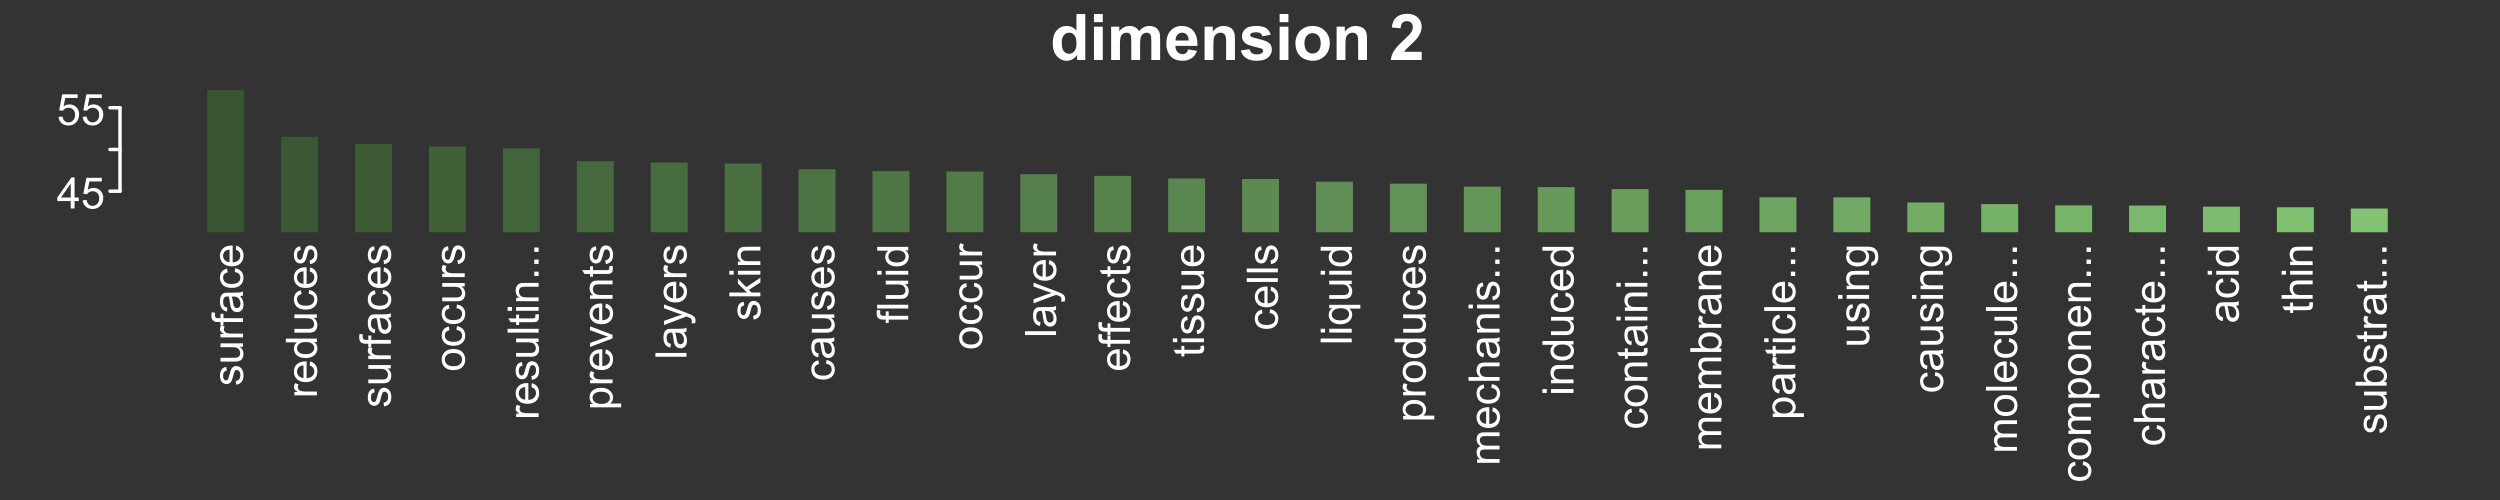 <?xml version="1.0" encoding="UTF-8"?>
<svg xmlns="http://www.w3.org/2000/svg" xmlns:xlink="http://www.w3.org/1999/xlink" width="720" height="144" viewBox="0 0 720 144">
<rect x="0" y="0" width="720" height="144" fill="#333333" stroke="none"/>
<defs>
<g>
<g id="glyph-0-0">
<path d="M -1.934 -0.383 L -2.105 -1.473 C -1.672 -1.531 -1.336 -1.703 -1.105 -1.98 C -0.871 -2.258 -0.758 -2.648 -0.758 -3.148 C -0.758 -3.652 -0.859 -4.027 -1.066 -4.273 C -1.27 -4.516 -1.512 -4.641 -1.789 -4.641 C -2.035 -4.641 -2.23 -4.531 -2.375 -4.316 C -2.473 -4.164 -2.598 -3.789 -2.746 -3.191 C -2.949 -2.387 -3.125 -1.828 -3.273 -1.516 C -3.422 -1.207 -3.629 -0.969 -3.891 -0.809 C -4.152 -0.648 -4.445 -0.566 -4.762 -0.566 C -5.051 -0.566 -5.316 -0.633 -5.562 -0.766 C -5.809 -0.898 -6.016 -1.078 -6.176 -1.305 C -6.305 -1.477 -6.41 -1.711 -6.496 -2.004 C -6.586 -2.301 -6.629 -2.617 -6.629 -2.953 C -6.629 -3.461 -6.555 -3.91 -6.41 -4.293 C -6.262 -4.68 -6.062 -4.961 -5.812 -5.145 C -5.562 -5.328 -5.23 -5.453 -4.809 -5.523 L -4.664 -4.449 C -4.996 -4.402 -5.258 -4.258 -5.445 -4.023 C -5.633 -3.793 -5.727 -3.461 -5.727 -3.035 C -5.727 -2.527 -5.641 -2.168 -5.477 -1.953 C -5.309 -1.738 -5.113 -1.629 -4.891 -1.629 C -4.746 -1.629 -4.617 -1.676 -4.504 -1.766 C -4.387 -1.852 -4.289 -1.992 -4.211 -2.184 C -4.172 -2.297 -4.078 -2.617 -3.93 -3.156 C -3.723 -3.934 -3.555 -4.477 -3.422 -4.781 C -3.289 -5.09 -3.098 -5.332 -2.844 -5.504 C -2.594 -5.68 -2.277 -5.77 -1.902 -5.77 C -1.539 -5.77 -1.191 -5.66 -0.871 -5.449 C -0.547 -5.234 -0.297 -4.926 -0.117 -4.523 C 0.059 -4.121 0.148 -3.664 0.148 -3.156 C 0.148 -2.312 -0.027 -1.672 -0.379 -1.23 C -0.727 -0.789 -1.246 -0.508 -1.934 -0.383 Z M -1.934 -0.383 "/>
</g>
<g id="glyph-0-1">
<path d="M 0 -5.07 L -0.953 -5.07 C -0.219 -4.566 0.148 -3.883 0.148 -3.016 C 0.148 -2.633 0.074 -2.277 -0.074 -1.945 C -0.219 -1.613 -0.402 -1.367 -0.625 -1.207 C -0.848 -1.043 -1.117 -0.934 -1.441 -0.867 C -1.656 -0.82 -1.996 -0.801 -2.465 -0.801 L -6.48 -0.801 L -6.48 -1.898 L -2.887 -1.898 C -2.312 -1.898 -1.926 -1.922 -1.727 -1.965 C -1.438 -2.035 -1.211 -2.18 -1.047 -2.406 C -0.883 -2.629 -0.801 -2.906 -0.801 -3.234 C -0.801 -3.562 -0.883 -3.875 -1.055 -4.164 C -1.223 -4.453 -1.453 -4.656 -1.742 -4.777 C -2.035 -4.895 -2.457 -4.957 -3.008 -4.957 L -6.48 -4.957 L -6.48 -6.055 L 0 -6.055 Z M 0 -5.07 "/>
</g>
<g id="glyph-0-2">
<path d="M 0 -0.812 L -6.48 -0.812 L -6.48 -1.801 L -5.5 -1.801 C -5.961 -2.055 -6.262 -2.285 -6.41 -2.5 C -6.555 -2.715 -6.629 -2.949 -6.629 -3.203 C -6.629 -3.574 -6.512 -3.949 -6.273 -4.332 L -5.254 -3.957 C -5.414 -3.688 -5.492 -3.418 -5.492 -3.148 C -5.492 -2.91 -5.422 -2.695 -5.277 -2.504 C -5.133 -2.312 -4.93 -2.176 -4.676 -2.094 C -4.285 -1.973 -3.859 -1.91 -3.395 -1.91 L 0 -1.91 Z M 0 -0.812 "/>
</g>
<g id="glyph-0-3">
<path d="M 0 -1.086 L -5.629 -1.086 L -5.629 -0.117 L -6.48 -0.117 L -6.48 -1.086 L -7.172 -1.086 C -7.605 -1.086 -7.93 -1.125 -8.141 -1.203 C -8.426 -1.309 -8.656 -1.496 -8.836 -1.762 C -9.012 -2.027 -9.102 -2.402 -9.102 -2.883 C -9.102 -3.191 -9.062 -3.531 -8.992 -3.906 L -8.031 -3.742 C -8.074 -3.512 -8.094 -3.297 -8.094 -3.094 C -8.094 -2.762 -8.023 -2.523 -7.879 -2.387 C -7.738 -2.25 -7.469 -2.18 -7.078 -2.18 L -6.48 -2.18 L -6.48 -3.441 L -5.629 -3.441 L -5.629 -2.18 L 0 -2.18 Z M 0 -1.086 "/>
</g>
<g id="glyph-0-4">
<path d="M -0.801 -5.055 C -0.453 -4.648 -0.211 -4.254 -0.066 -3.879 C 0.074 -3.504 0.148 -3.098 0.148 -2.668 C 0.148 -1.957 -0.027 -1.406 -0.375 -1.023 C -0.723 -0.645 -1.168 -0.453 -1.711 -0.453 C -2.027 -0.453 -2.316 -0.523 -2.578 -0.668 C -2.84 -0.812 -3.051 -1.004 -3.211 -1.234 C -3.367 -1.469 -3.488 -1.734 -3.57 -2.027 C -3.629 -2.242 -3.684 -2.566 -3.734 -3.004 C -3.84 -3.891 -3.969 -4.543 -4.113 -4.961 C -4.266 -4.965 -4.359 -4.969 -4.402 -4.969 C -4.848 -4.969 -5.164 -4.863 -5.348 -4.656 C -5.594 -4.375 -5.719 -3.961 -5.719 -3.406 C -5.719 -2.891 -5.629 -2.508 -5.449 -2.262 C -5.266 -2.016 -4.945 -1.832 -4.484 -1.715 L -4.633 -0.641 C -5.094 -0.738 -5.465 -0.898 -5.746 -1.125 C -6.027 -1.348 -6.246 -1.672 -6.398 -2.094 C -6.551 -2.516 -6.629 -3.008 -6.629 -3.566 C -6.629 -4.117 -6.562 -4.566 -6.434 -4.914 C -6.305 -5.258 -6.141 -5.512 -5.941 -5.676 C -5.746 -5.84 -5.496 -5.953 -5.195 -6.02 C -5.008 -6.055 -4.668 -6.074 -4.18 -6.074 L -2.715 -6.074 C -1.695 -6.074 -1.047 -6.098 -0.777 -6.145 C -0.508 -6.191 -0.25 -6.281 0 -6.422 L 0 -5.273 C -0.227 -5.16 -0.496 -5.086 -0.801 -5.055 M -3.254 -4.961 C -3.09 -4.562 -2.953 -3.965 -2.84 -3.168 C -2.773 -2.715 -2.699 -2.398 -2.617 -2.211 C -2.535 -2.023 -2.418 -1.879 -2.262 -1.777 C -2.105 -1.676 -1.93 -1.625 -1.738 -1.625 C -1.445 -1.625 -1.203 -1.734 -1.008 -1.957 C -0.812 -2.18 -0.715 -2.504 -0.715 -2.93 C -0.715 -3.352 -0.809 -3.73 -0.992 -4.059 C -1.176 -4.387 -1.43 -4.629 -1.75 -4.785 C -2 -4.902 -2.367 -4.961 -2.852 -4.961 Z M -3.254 -4.961 "/>
</g>
<g id="glyph-0-5">
<path d="M -2.375 -5.055 L -2.234 -6.133 C -1.488 -6.016 -0.906 -5.715 -0.484 -5.227 C -0.062 -4.742 0.148 -4.145 0.148 -3.438 C 0.148 -2.551 -0.145 -1.836 -0.723 -1.297 C -1.305 -0.758 -2.133 -0.488 -3.215 -0.488 C -3.918 -0.488 -4.527 -0.605 -5.055 -0.836 C -5.578 -1.066 -5.973 -1.422 -6.234 -1.895 C -6.496 -2.371 -6.629 -2.887 -6.629 -3.441 C -6.629 -4.145 -6.449 -4.723 -6.094 -5.168 C -5.738 -5.617 -5.234 -5.902 -4.578 -6.031 L -4.414 -4.961 C -4.848 -4.859 -5.176 -4.68 -5.395 -4.422 C -5.617 -4.164 -5.727 -3.852 -5.727 -3.484 C -5.727 -2.934 -5.527 -2.48 -5.129 -2.137 C -4.734 -1.789 -4.105 -1.617 -3.246 -1.617 C -2.375 -1.617 -1.742 -1.785 -1.348 -2.117 C -0.953 -2.453 -0.758 -2.887 -0.758 -3.426 C -0.758 -3.855 -0.891 -4.215 -1.152 -4.504 C -1.418 -4.793 -1.824 -4.977 -2.375 -5.055 Z M -2.375 -5.055 "/>
</g>
<g id="glyph-0-6">
<path d="M -2.086 -5.262 L -1.945 -6.398 C -1.285 -6.219 -0.77 -5.887 -0.402 -5.402 C -0.035 -4.918 0.148 -4.301 0.148 -3.547 C 0.148 -2.598 -0.145 -1.848 -0.73 -1.289 C -1.312 -0.734 -2.133 -0.457 -3.188 -0.457 C -4.277 -0.457 -5.121 -0.738 -5.727 -1.301 C -6.328 -1.863 -6.629 -2.59 -6.629 -3.484 C -6.629 -4.352 -6.332 -5.059 -5.742 -5.609 C -5.152 -6.16 -4.324 -6.434 -3.254 -6.434 C -3.188 -6.434 -3.09 -6.43 -2.961 -6.426 L -2.961 -1.594 C -2.25 -1.633 -1.703 -1.836 -1.324 -2.195 C -0.945 -2.559 -0.758 -3.012 -0.758 -3.551 C -0.758 -3.953 -0.863 -4.301 -1.074 -4.582 C -1.285 -4.867 -1.625 -5.094 -2.086 -5.262 M -3.863 -1.652 L -3.863 -5.273 C -4.41 -5.223 -4.816 -5.086 -5.09 -4.859 C -5.512 -4.508 -5.727 -4.055 -5.727 -3.496 C -5.727 -2.992 -5.555 -2.57 -5.219 -2.227 C -4.879 -1.883 -4.43 -1.691 -3.863 -1.652 Z M -3.863 -1.652 "/>
</g>
<g id="glyph-0-7">
<path d="M 0 -5.031 L -0.816 -5.031 C -0.176 -4.617 0.148 -4.016 0.148 -3.215 C 0.148 -2.699 0.004 -2.227 -0.281 -1.793 C -0.566 -1.359 -0.965 -1.023 -1.473 -0.785 C -1.984 -0.547 -2.57 -0.426 -3.234 -0.426 C -3.883 -0.426 -4.469 -0.535 -4.996 -0.75 C -5.523 -0.965 -5.926 -1.289 -6.207 -1.723 C -6.488 -2.152 -6.629 -2.633 -6.629 -3.168 C -6.629 -3.559 -6.547 -3.906 -6.383 -4.211 C -6.215 -4.516 -6 -4.766 -5.738 -4.957 L -8.949 -4.957 L -8.949 -6.047 L 0 -6.047 L 0 -5.031 M -3.234 -1.555 C -2.406 -1.555 -1.785 -1.73 -1.375 -2.082 C -0.961 -2.43 -0.758 -2.844 -0.758 -3.32 C -0.758 -3.801 -0.953 -4.207 -1.348 -4.543 C -1.738 -4.879 -2.336 -5.047 -3.145 -5.047 C -4.031 -5.047 -4.68 -4.875 -5.098 -4.535 C -5.512 -4.191 -5.719 -3.773 -5.719 -3.273 C -5.719 -2.785 -5.52 -2.375 -5.121 -2.047 C -4.723 -1.719 -4.094 -1.555 -3.234 -1.555 Z M -3.234 -1.555 "/>
</g>
<g id="glyph-0-8">
<path d="M -3.242 -0.414 C -4.441 -0.414 -5.332 -0.75 -5.906 -1.418 C -6.387 -1.973 -6.629 -2.652 -6.629 -3.453 C -6.629 -4.344 -6.336 -5.074 -5.754 -5.641 C -5.168 -6.207 -4.363 -6.488 -3.332 -6.488 C -2.5 -6.488 -1.844 -6.363 -1.363 -6.113 C -0.887 -5.863 -0.516 -5.5 -0.25 -5.02 C 0.016 -4.543 0.148 -4.02 0.148 -3.453 C 0.148 -2.547 -0.145 -1.812 -0.727 -1.254 C -1.309 -0.695 -2.145 -0.414 -3.242 -0.414 M -3.242 -1.543 C -2.41 -1.543 -1.789 -1.727 -1.375 -2.086 C -0.965 -2.449 -0.758 -2.906 -0.758 -3.453 C -0.758 -4 -0.965 -4.453 -1.379 -4.816 C -1.793 -5.18 -2.426 -5.359 -3.277 -5.359 C -4.078 -5.359 -4.688 -5.176 -5.098 -4.812 C -5.512 -4.449 -5.719 -3.996 -5.719 -3.453 C -5.719 -2.906 -5.512 -2.449 -5.102 -2.086 C -4.691 -1.727 -4.07 -1.543 -3.242 -1.543 Z M -3.242 -1.543 "/>
</g>
<g id="glyph-0-9">
<path d="M 0 -0.801 L -8.949 -0.801 L -8.949 -1.898 L 0 -1.898 Z M 0 -0.801 "/>
</g>
<g id="glyph-0-10">
<path d="M -0.984 -3.223 L -0.012 -3.383 C 0.055 -3.07 0.086 -2.797 0.086 -2.551 C 0.086 -2.152 0.023 -1.844 -0.105 -1.625 C -0.23 -1.402 -0.395 -1.25 -0.602 -1.16 C -0.809 -1.07 -1.238 -1.023 -1.898 -1.027 L -5.629 -1.027 L -5.629 -0.219 L -6.48 -0.219 L -6.48 -1.027 L -8.086 -1.027 L -8.746 -2.117 L -6.48 -2.117 L -6.48 -3.223 L -5.629 -3.223 L -5.629 -2.117 L -1.836 -2.117 C -1.523 -2.117 -1.324 -2.137 -1.234 -2.176 C -1.145 -2.215 -1.07 -2.277 -1.02 -2.363 C -0.965 -2.453 -0.941 -2.578 -0.941 -2.742 C -0.941 -2.863 -0.953 -3.023 -0.984 -3.223 Z M -0.984 -3.223 "/>
</g>
<g id="glyph-0-11">
<path d="M -7.684 -0.832 L -8.949 -0.832 L -8.949 -1.93 L -7.684 -1.93 L -7.684 -0.832 M 0 -0.828 L -6.48 -0.832 L -6.48 -1.93 L 0 -1.93 Z M 0 -0.828 "/>
</g>
<g id="glyph-0-12">
<path d="M 0 -0.824 L -6.48 -0.824 L -6.48 -1.812 L -5.559 -1.812 C -6.273 -2.289 -6.629 -2.977 -6.629 -3.875 C -6.629 -4.266 -6.559 -4.625 -6.418 -4.953 C -6.277 -5.281 -6.094 -5.527 -5.867 -5.688 C -5.637 -5.852 -5.367 -5.965 -5.055 -6.031 C -4.852 -6.07 -4.496 -6.09 -3.984 -6.09 L 0 -6.09 L 0 -4.992 L -3.941 -4.992 C -4.391 -4.992 -4.727 -4.949 -4.945 -4.863 C -5.168 -4.777 -5.344 -4.629 -5.477 -4.41 C -5.609 -4.191 -5.676 -3.938 -5.676 -3.645 C -5.676 -3.176 -5.527 -2.773 -5.23 -2.434 C -4.934 -2.094 -4.371 -1.922 -3.539 -1.922 L 0 -1.922 Z M 0 -0.824 "/>
</g>
<g id="glyph-0-13">
<path d="M 0 -1.137 L -1.25 -1.137 L -1.25 -2.387 L 0 -2.387 Z M 0 -1.137 "/>
</g>
<g id="glyph-0-14">
<path d="M 2.484 -0.824 L -6.48 -0.824 L -6.48 -1.824 L -5.641 -1.824 C -5.969 -2.062 -6.215 -2.328 -6.383 -2.625 C -6.547 -2.922 -6.629 -3.281 -6.629 -3.703 C -6.629 -4.258 -6.484 -4.746 -6.203 -5.168 C -5.918 -5.594 -5.516 -5.914 -4.996 -6.129 C -4.477 -6.344 -3.91 -6.453 -3.289 -6.453 C -2.625 -6.453 -2.031 -6.332 -1.5 -6.094 C -0.969 -5.855 -0.559 -5.512 -0.277 -5.059 C 0.004 -4.602 0.148 -4.125 0.148 -3.625 C 0.148 -3.258 0.07 -2.93 -0.086 -2.641 C -0.238 -2.348 -0.434 -2.109 -0.672 -1.922 L 2.484 -1.922 L 2.484 -0.824 M -3.203 -1.82 C -2.371 -1.82 -1.754 -1.988 -1.355 -2.324 C -0.957 -2.664 -0.758 -3.07 -0.758 -3.551 C -0.758 -4.039 -0.965 -4.457 -1.375 -4.805 C -1.789 -5.156 -2.43 -5.328 -3.297 -5.328 C -4.121 -5.328 -4.742 -5.16 -5.152 -4.82 C -5.562 -4.48 -5.77 -4.074 -5.77 -3.602 C -5.77 -3.133 -5.551 -2.719 -5.113 -2.359 C -4.676 -2 -4.039 -1.82 -3.203 -1.82 Z M -3.203 -1.82 "/>
</g>
<g id="glyph-0-15">
<path d="M 0 -2.625 L -6.48 -0.16 L -6.48 -1.32 L -2.602 -2.711 C -2.18 -2.859 -1.746 -3 -1.293 -3.125 C -1.637 -3.223 -2.047 -3.359 -2.527 -3.535 L -6.48 -4.973 L -6.48 -6.102 L 0 -3.648 Z M 0 -2.625 "/>
</g>
<g id="glyph-0-16">
<path d="M 2.496 -0.773 L 1.465 -0.652 C 1.531 -0.895 1.562 -1.102 1.562 -1.281 C 1.562 -1.527 1.523 -1.723 1.441 -1.867 C 1.359 -2.016 1.246 -2.133 1.098 -2.227 C 0.988 -2.297 0.715 -2.41 0.281 -2.562 C 0.219 -2.582 0.129 -2.617 0.012 -2.66 L -6.48 -0.203 L -6.48 -1.387 L -2.727 -2.734 C -2.254 -2.91 -1.75 -3.066 -1.227 -3.203 C -1.73 -3.332 -2.223 -3.48 -2.703 -3.656 L -6.48 -5.043 L -6.48 -6.141 L 0.109 -3.676 C 0.82 -3.41 1.312 -3.203 1.582 -3.059 C 1.941 -2.863 2.207 -2.641 2.379 -2.387 C 2.547 -2.133 2.629 -1.832 2.629 -1.484 C 2.629 -1.273 2.586 -1.035 2.496 -0.773 Z M 2.496 -0.773 "/>
</g>
<g id="glyph-0-17">
<path d="M 0 -0.828 L -8.949 -0.832 L -8.949 -1.93 L -3.844 -1.93 L -6.48 -4.527 L -6.48 -5.949 L -4.078 -3.473 L 0 -6.203 L 0 -4.848 L -3.312 -2.703 L -2.57 -1.93 L 0 -1.93 Z M 0 -0.828 "/>
</g>
<g id="glyph-0-18">
<path d="M 2.484 -4.957 L -0.691 -4.957 C -0.449 -4.785 -0.25 -4.547 -0.09 -4.238 C 0.066 -3.934 0.148 -3.605 0.148 -3.258 C 0.148 -2.492 -0.16 -1.828 -0.773 -1.273 C -1.391 -0.719 -2.23 -0.441 -3.301 -0.441 C -3.953 -0.441 -4.535 -0.551 -5.055 -0.777 C -5.57 -1.004 -5.961 -1.332 -6.23 -1.762 C -6.496 -2.191 -6.629 -2.66 -6.629 -3.176 C -6.629 -3.977 -6.289 -4.605 -5.617 -5.066 L -6.48 -5.066 L -6.48 -6.055 L 2.484 -6.055 L 2.484 -4.957 M -3.258 -1.57 C -2.426 -1.57 -1.801 -1.742 -1.383 -2.094 C -0.965 -2.445 -0.758 -2.863 -0.758 -3.352 C -0.758 -3.82 -0.957 -4.223 -1.352 -4.559 C -1.75 -4.898 -2.352 -5.066 -3.16 -5.066 C -4.023 -5.066 -4.672 -4.887 -5.109 -4.531 C -5.543 -4.176 -5.762 -3.758 -5.762 -3.277 C -5.762 -2.801 -5.559 -2.398 -5.156 -2.066 C -4.75 -1.734 -4.117 -1.57 -3.258 -1.57 Z M -3.258 -1.57 "/>
</g>
<g id="glyph-0-19">
<path d="M 0 -0.824 L -6.48 -0.824 L -6.48 -1.809 L -5.574 -1.809 C -5.891 -2.012 -6.145 -2.281 -6.34 -2.617 C -6.531 -2.957 -6.629 -3.34 -6.629 -3.773 C -6.629 -4.254 -6.527 -4.645 -6.328 -4.953 C -6.129 -5.262 -5.852 -5.477 -5.492 -5.602 C -6.25 -6.117 -6.629 -6.781 -6.629 -7.605 C -6.629 -8.246 -6.449 -8.742 -6.094 -9.09 C -5.738 -9.434 -5.191 -9.605 -4.449 -9.605 L 0 -9.605 L 0 -8.516 L -4.082 -8.516 C -4.523 -8.516 -4.84 -8.48 -5.031 -8.406 C -5.227 -8.336 -5.383 -8.207 -5.5 -8.02 C -5.617 -7.832 -5.676 -7.613 -5.676 -7.359 C -5.676 -6.906 -5.523 -6.527 -5.223 -6.227 C -4.918 -5.926 -4.434 -5.773 -3.766 -5.773 L 0 -5.773 L 0 -4.676 L -4.211 -4.676 C -4.699 -4.676 -5.066 -4.586 -5.309 -4.406 C -5.555 -4.227 -5.676 -3.934 -5.676 -3.527 C -5.676 -3.219 -5.594 -2.934 -5.434 -2.672 C -5.27 -2.406 -5.031 -2.219 -4.719 -2.102 C -4.406 -1.98 -3.953 -1.922 -3.363 -1.922 L 0 -1.922 Z M 0 -0.824 "/>
</g>
<g id="glyph-0-20">
<path d="M 0 -0.824 L -8.949 -0.824 L -8.949 -1.922 L -5.738 -1.922 C -6.332 -2.434 -6.629 -3.082 -6.629 -3.863 C -6.629 -4.344 -6.535 -4.762 -6.344 -5.113 C -6.156 -5.469 -5.895 -5.723 -5.559 -5.875 C -5.227 -6.027 -4.742 -6.102 -4.109 -6.102 L 0 -6.102 L 0 -5.004 L -4.109 -5.004 C -4.656 -5.004 -5.059 -4.887 -5.309 -4.648 C -5.559 -4.41 -5.684 -4.074 -5.684 -3.637 C -5.684 -3.312 -5.598 -3.008 -5.43 -2.719 C -5.262 -2.434 -5.031 -2.227 -4.742 -2.105 C -4.453 -1.984 -4.055 -1.922 -3.547 -1.922 L 0 -1.922 Z M 0 -0.824 "/>
</g>
<g id="glyph-0-21">
<path d="M 0 -1.836 L 0 -0.816 L -8.949 -0.816 L -8.949 -1.918 L -5.754 -1.918 C -6.336 -2.379 -6.629 -2.973 -6.629 -3.691 C -6.629 -4.09 -6.547 -4.469 -6.387 -4.824 C -6.227 -5.18 -6 -5.473 -5.711 -5.703 C -5.418 -5.934 -5.066 -6.113 -4.656 -6.242 C -4.246 -6.375 -3.805 -6.438 -3.34 -6.438 C -2.227 -6.438 -1.371 -6.164 -0.762 -5.617 C -0.156 -5.066 0.148 -4.406 0.148 -3.637 C 0.148 -2.871 -0.172 -2.273 -0.812 -1.836 L 0 -1.836 M -3.289 -1.824 C -2.512 -1.824 -1.949 -1.93 -1.605 -2.141 C -1.039 -2.488 -0.758 -2.957 -0.758 -3.547 C -0.758 -4.027 -0.965 -4.441 -1.383 -4.793 C -1.801 -5.141 -2.422 -5.316 -3.246 -5.316 C -4.094 -5.316 -4.719 -5.148 -5.121 -4.812 C -5.523 -4.477 -5.727 -4.07 -5.727 -3.594 C -5.727 -3.113 -5.516 -2.699 -5.098 -2.352 C -4.684 -2 -4.078 -1.824 -3.289 -1.824 Z M -3.289 -1.824 "/>
</g>
<g id="glyph-0-22">
<path d="M 0.539 -0.621 L 0.695 -1.691 C 1.023 -1.734 1.266 -1.859 1.418 -2.062 C 1.621 -2.336 1.723 -2.707 1.723 -3.18 C 1.723 -3.688 1.621 -4.082 1.418 -4.359 C 1.211 -4.633 0.93 -4.82 0.562 -4.918 C 0.336 -4.977 -0.133 -5.004 -0.848 -5 C -0.281 -4.52 0 -3.922 0 -3.203 C 0 -2.312 -0.32 -1.625 -0.965 -1.137 C -1.605 -0.648 -2.379 -0.402 -3.277 -0.402 C -3.895 -0.402 -4.465 -0.516 -4.988 -0.738 C -5.512 -0.961 -5.918 -1.285 -6.203 -1.711 C -6.484 -2.137 -6.629 -2.637 -6.629 -3.211 C -6.629 -3.977 -6.32 -4.605 -5.699 -5.102 L -6.48 -5.102 L -6.48 -6.117 L -0.879 -6.117 C 0.129 -6.117 0.844 -6.012 1.266 -5.809 C 1.688 -5.602 2.02 -5.277 2.266 -4.832 C 2.508 -4.387 2.629 -3.836 2.629 -3.188 C 2.629 -2.414 2.457 -1.789 2.109 -1.312 C 1.762 -0.836 1.238 -0.605 0.539 -0.621 M -3.355 -1.531 C -2.508 -1.531 -1.887 -1.699 -1.496 -2.039 C -1.105 -2.375 -0.91 -2.801 -0.91 -3.309 C -0.91 -3.812 -1.105 -4.234 -1.492 -4.578 C -1.883 -4.918 -2.488 -5.09 -3.32 -5.09 C -4.113 -5.09 -4.711 -4.914 -5.113 -4.562 C -5.516 -4.211 -5.719 -3.785 -5.719 -3.289 C -5.719 -2.801 -5.52 -2.387 -5.125 -2.043 C -4.727 -1.703 -4.137 -1.531 -3.355 -1.531 Z M -3.355 -1.531 "/>
</g>
<g id="glyph-1-0">
<path d="M 4.039 0 L 4.039 -2.141 L 0.16 -2.141 L 0.16 -3.148 L 4.242 -8.949 L 5.141 -8.949 L 5.141 -3.148 L 6.348 -3.148 L 6.348 -2.141 L 5.141 -2.141 L 5.141 0 L 4.039 0 M 4.039 -3.148 L 4.039 -7.184 L 1.238 -3.148 Z M 4.039 -3.148 "/>
</g>
<g id="glyph-1-1">
<path d="M 0.52 -2.344 L 1.672 -2.441 C 1.758 -1.879 1.957 -1.457 2.266 -1.176 C 2.578 -0.891 2.953 -0.75 3.395 -0.75 C 3.922 -0.75 4.371 -0.949 4.734 -1.348 C 5.102 -1.746 5.285 -2.277 5.285 -2.938 C 5.285 -3.562 5.109 -4.059 4.758 -4.418 C 4.406 -4.781 3.945 -4.961 3.375 -4.961 C 3.02 -4.961 2.703 -4.883 2.418 -4.723 C 2.133 -4.559 1.91 -4.352 1.746 -4.094 L 0.715 -4.23 L 1.582 -8.824 L 6.031 -8.824 L 6.031 -7.777 L 2.461 -7.777 L 1.977 -5.371 C 2.516 -5.746 3.078 -5.934 3.668 -5.934 C 4.449 -5.934 5.109 -5.66 5.645 -5.121 C 6.184 -4.578 6.453 -3.883 6.453 -3.035 C 6.453 -2.223 6.215 -1.523 5.742 -0.934 C 5.168 -0.211 4.387 0.152 3.395 0.152 C 2.578 0.152 1.914 -0.074 1.402 -0.531 C 0.887 -0.988 0.594 -1.59 0.52 -2.344 Z M 0.52 -2.344 "/>
</g>
<g id="glyph-2-0">
<path d="M 10.125 0 L 7.77 0 L 7.77 -1.41 C 7.379 -0.859 6.914 -0.453 6.383 -0.184 C 5.848 0.082 5.312 0.219 4.77 0.219 C 3.668 0.219 2.723 -0.227 1.938 -1.117 C 1.152 -2.004 0.758 -3.242 0.758 -4.832 C 0.758 -6.457 1.141 -7.695 1.906 -8.539 C 2.672 -9.387 3.637 -9.809 4.805 -9.809 C 5.879 -9.809 6.805 -9.363 7.586 -8.473 L 7.586 -13.242 L 10.125 -13.242 L 10.125 0 M 3.352 -5.004 C 3.352 -3.98 3.492 -3.238 3.777 -2.781 C 4.184 -2.121 4.758 -1.789 5.492 -1.789 C 6.078 -1.789 6.574 -2.035 6.984 -2.535 C 7.391 -3.031 7.598 -3.773 7.598 -4.762 C 7.598 -5.863 7.398 -6.656 7 -7.141 C 6.602 -7.625 6.094 -7.867 5.473 -7.867 C 4.871 -7.867 4.367 -7.629 3.961 -7.148 C 3.555 -6.672 3.352 -5.957 3.352 -5.004 Z M 3.352 -5.004 "/>
</g>
<g id="glyph-2-1">
<path d="M 1.328 -10.895 L 1.328 -13.242 L 3.867 -13.242 L 3.867 -10.895 L 1.328 -10.895 M 1.328 0 L 1.328 -9.594 L 3.867 -9.594 L 3.867 0 Z M 1.328 0 "/>
</g>
<g id="glyph-2-2">
<path d="M 1.137 -9.594 L 3.477 -9.594 L 3.477 -8.285 C 4.316 -9.301 5.312 -9.809 6.469 -9.809 C 7.082 -9.809 7.613 -9.684 8.066 -9.43 C 8.52 -9.176 8.891 -8.797 9.18 -8.285 C 9.598 -8.797 10.055 -9.176 10.543 -9.43 C 11.031 -9.684 11.551 -9.809 12.105 -9.809 C 12.809 -9.809 13.406 -9.668 13.895 -9.383 C 14.383 -9.094 14.746 -8.676 14.984 -8.121 C 15.16 -7.711 15.25 -7.051 15.25 -6.133 L 15.25 0 L 12.711 0 L 12.711 -5.484 C 12.711 -6.434 12.621 -7.051 12.449 -7.324 C 12.211 -7.688 11.852 -7.867 11.363 -7.867 C 11.008 -7.867 10.676 -7.758 10.359 -7.543 C 10.047 -7.324 9.82 -7.008 9.684 -6.59 C 9.547 -6.172 9.477 -5.512 9.477 -4.605 L 9.477 0 L 6.938 0 L 6.938 -5.258 C 6.938 -6.191 6.891 -6.793 6.801 -7.062 C 6.711 -7.336 6.57 -7.535 6.383 -7.668 C 6.191 -7.801 5.934 -7.867 5.609 -7.867 C 5.219 -7.867 4.867 -7.762 4.555 -7.551 C 4.238 -7.34 4.016 -7.035 3.879 -6.641 C 3.746 -6.242 3.676 -5.582 3.676 -4.66 L 3.676 0 L 1.137 0 Z M 1.137 -9.594 "/>
</g>
<g id="glyph-2-3">
<path d="M 6.883 -3.055 L 9.414 -2.629 C 9.086 -1.703 8.574 -0.996 7.871 -0.512 C 7.172 -0.027 6.293 0.219 5.238 0.219 C 3.57 0.219 2.336 -0.328 1.535 -1.418 C 0.902 -2.293 0.586 -3.395 0.586 -4.723 C 0.586 -6.312 1.004 -7.559 1.832 -8.461 C 2.664 -9.359 3.715 -9.809 4.984 -9.809 C 6.414 -9.809 7.539 -9.34 8.363 -8.395 C 9.191 -7.453 9.586 -6.012 9.547 -4.066 L 3.188 -4.066 C 3.207 -3.312 3.41 -2.727 3.805 -2.309 C 4.195 -1.891 4.684 -1.68 5.266 -1.68 C 5.664 -1.68 6 -1.789 6.27 -2.004 C 6.539 -2.223 6.746 -2.57 6.883 -3.055 M 7.027 -5.617 C 7.008 -6.352 6.82 -6.91 6.457 -7.293 C 6.098 -7.676 5.656 -7.867 5.141 -7.867 C 4.586 -7.867 4.129 -7.668 3.766 -7.262 C 3.406 -6.859 3.227 -6.312 3.234 -5.617 Z M 7.027 -5.617 "/>
</g>
<g id="glyph-2-4">
<path d="M 10.055 0 L 7.516 0 L 7.516 -4.895 C 7.516 -5.934 7.461 -6.602 7.352 -6.906 C 7.246 -7.211 7.07 -7.445 6.824 -7.613 C 6.582 -7.785 6.289 -7.867 5.945 -7.867 C 5.504 -7.867 5.109 -7.746 4.762 -7.508 C 4.41 -7.266 4.172 -6.945 4.043 -6.551 C 3.914 -6.152 3.848 -5.418 3.848 -4.344 L 3.848 0 L 1.309 0 L 1.309 -9.594 L 3.668 -9.594 L 3.668 -8.184 C 4.504 -9.27 5.559 -9.809 6.828 -9.809 C 7.391 -9.809 7.902 -9.711 8.363 -9.508 C 8.828 -9.305 9.18 -9.047 9.418 -8.734 C 9.656 -8.422 9.82 -8.066 9.914 -7.668 C 10.008 -7.273 10.055 -6.703 10.055 -5.961 Z M 10.055 0 "/>
</g>
<g id="glyph-2-5">
<path d="M 0.434 -2.738 L 2.98 -3.125 C 3.09 -2.633 3.309 -2.258 3.641 -2 C 3.973 -1.746 4.434 -1.617 5.031 -1.617 C 5.688 -1.617 6.184 -1.738 6.512 -1.977 C 6.734 -2.148 6.848 -2.371 6.848 -2.656 C 6.848 -2.848 6.785 -3.008 6.668 -3.133 C 6.539 -3.254 6.258 -3.367 5.816 -3.469 C 3.77 -3.922 2.473 -4.332 1.926 -4.707 C 1.164 -5.223 0.785 -5.945 0.785 -6.867 C 0.785 -7.695 1.113 -8.395 1.77 -8.961 C 2.426 -9.527 3.445 -9.809 4.824 -9.809 C 6.137 -9.809 7.113 -9.598 7.75 -9.168 C 8.391 -8.742 8.828 -8.109 9.07 -7.273 L 6.676 -6.828 C 6.574 -7.203 6.379 -7.488 6.094 -7.688 C 5.809 -7.887 5.398 -7.984 4.867 -7.984 C 4.199 -7.984 3.723 -7.891 3.434 -7.707 C 3.238 -7.574 3.145 -7.402 3.145 -7.191 C 3.145 -7.008 3.227 -6.855 3.398 -6.73 C 3.625 -6.562 4.414 -6.324 5.77 -6.016 C 7.121 -5.711 8.062 -5.332 8.602 -4.887 C 9.129 -4.434 9.395 -3.805 9.395 -3 C 9.395 -2.121 9.027 -1.363 8.293 -0.73 C 7.559 -0.098 6.473 0.219 5.031 0.219 C 3.727 0.219 2.691 -0.047 1.93 -0.578 C 1.168 -1.109 0.668 -1.828 0.434 -2.738 Z M 0.434 -2.738 "/>
</g>
<g id="glyph-2-6">
<path d="M 0.742 -4.934 C 0.742 -5.773 0.949 -6.59 1.363 -7.379 C 1.781 -8.168 2.367 -8.77 3.129 -9.188 C 3.891 -9.602 4.742 -9.809 5.684 -9.809 C 7.133 -9.809 8.324 -9.34 9.25 -8.395 C 10.176 -7.453 10.641 -6.262 10.641 -4.824 C 10.641 -3.371 10.172 -2.168 9.238 -1.215 C 8.301 -0.262 7.121 0.219 5.699 0.219 C 4.82 0.219 3.98 0.02 3.184 -0.379 C 2.387 -0.777 1.781 -1.359 1.363 -2.129 C 0.949 -2.895 0.742 -3.828 0.742 -4.934 M 3.344 -4.797 C 3.344 -3.844 3.566 -3.117 4.02 -2.609 C 4.473 -2.105 5.027 -1.852 5.691 -1.852 C 6.352 -1.852 6.91 -2.105 7.359 -2.609 C 7.805 -3.117 8.031 -3.852 8.031 -4.816 C 8.031 -5.754 7.805 -6.477 7.359 -6.984 C 6.91 -7.488 6.352 -7.742 5.691 -7.742 C 5.027 -7.742 4.473 -7.488 4.02 -6.984 C 3.566 -6.477 3.344 -5.75 3.344 -4.797 Z M 3.344 -4.797 "/>
</g>
<g id="glyph-2-7">
</g>
<g id="glyph-2-8">
<path d="M 9.359 -2.359 L 9.359 0 L 0.461 0 C 0.559 -0.891 0.848 -1.734 1.328 -2.535 C 1.809 -3.332 2.762 -4.391 4.184 -5.711 C 5.328 -6.773 6.027 -7.496 6.289 -7.875 C 6.637 -8.402 6.812 -8.918 6.812 -9.43 C 6.812 -9.996 6.66 -10.434 6.355 -10.734 C 6.051 -11.039 5.629 -11.191 5.094 -11.191 C 4.566 -11.191 4.145 -11.031 3.828 -10.715 C 3.516 -10.395 3.336 -9.863 3.289 -9.125 L 0.758 -9.375 C 0.91 -10.773 1.383 -11.777 2.176 -12.383 C 2.973 -12.992 3.965 -13.297 5.156 -13.297 C 6.465 -13.297 7.492 -12.945 8.238 -12.238 C 8.984 -11.535 9.359 -10.66 9.359 -9.609 C 9.359 -9.016 9.25 -8.449 9.039 -7.91 C 8.824 -7.371 8.484 -6.805 8.023 -6.215 C 7.715 -5.824 7.16 -5.262 6.359 -4.527 C 5.559 -3.789 5.051 -3.305 4.836 -3.062 C 4.625 -2.82 4.449 -2.586 4.316 -2.359 Z M 9.359 -2.359 "/>
</g>
</g>
<clipPath id="clip-0">
<path clip-rule="nonzero" d="M 59 25.922 L 71 25.922 L 71 66.883 L 59 66.883 Z M 59 25.922 "/>
</clipPath>
<clipPath id="clip-1">
<path clip-rule="nonzero" d="M 80 39 L 92 39 L 92 66.883 L 80 66.883 Z M 80 39 "/>
</clipPath>
<clipPath id="clip-2">
<path clip-rule="nonzero" d="M 102 41 L 113 41 L 113 66.883 L 102 66.883 Z M 102 41 "/>
</clipPath>
<clipPath id="clip-3">
<path clip-rule="nonzero" d="M 123 42 L 135 42 L 135 66.883 L 123 66.883 Z M 123 42 "/>
</clipPath>
<clipPath id="clip-4">
<path clip-rule="nonzero" d="M 144 42 L 156 42 L 156 66.883 L 144 66.883 Z M 144 42 "/>
</clipPath>
<clipPath id="clip-5">
<path clip-rule="nonzero" d="M 166 46 L 177 46 L 177 66.883 L 166 66.883 Z M 166 46 "/>
</clipPath>
<clipPath id="clip-6">
<path clip-rule="nonzero" d="M 187 46 L 199 46 L 199 66.883 L 187 66.883 Z M 187 46 "/>
</clipPath>
<clipPath id="clip-7">
<path clip-rule="nonzero" d="M 208 47 L 220 47 L 220 66.883 L 208 66.883 Z M 208 47 "/>
</clipPath>
<clipPath id="clip-8">
<path clip-rule="nonzero" d="M 229 48 L 241 48 L 241 66.883 L 229 66.883 Z M 229 48 "/>
</clipPath>
<clipPath id="clip-9">
<path clip-rule="nonzero" d="M 251 49 L 262 49 L 262 66.883 L 251 66.883 Z M 251 49 "/>
</clipPath>
<clipPath id="clip-10">
<path clip-rule="nonzero" d="M 272 49 L 284 49 L 284 66.883 L 272 66.883 Z M 272 49 "/>
</clipPath>
<clipPath id="clip-11">
<path clip-rule="nonzero" d="M 293 50 L 305 50 L 305 66.883 L 293 66.883 Z M 293 50 "/>
</clipPath>
<clipPath id="clip-12">
<path clip-rule="nonzero" d="M 315 50 L 326 50 L 326 66.883 L 315 66.883 Z M 315 50 "/>
</clipPath>
<clipPath id="clip-13">
<path clip-rule="nonzero" d="M 336 51 L 348 51 L 348 66.883 L 336 66.883 Z M 336 51 "/>
</clipPath>
<clipPath id="clip-14">
<path clip-rule="nonzero" d="M 357 51 L 369 51 L 369 66.883 L 357 66.883 Z M 357 51 "/>
</clipPath>
<clipPath id="clip-15">
<path clip-rule="nonzero" d="M 379 52 L 390 52 L 390 66.883 L 379 66.883 Z M 379 52 "/>
</clipPath>
<clipPath id="clip-16">
<path clip-rule="nonzero" d="M 400 52 L 411 52 L 411 66.883 L 400 66.883 Z M 400 52 "/>
</clipPath>
<clipPath id="clip-17">
<path clip-rule="nonzero" d="M 421 53 L 433 53 L 433 66.883 L 421 66.883 Z M 421 53 "/>
</clipPath>
<clipPath id="clip-18">
<path clip-rule="nonzero" d="M 442 53 L 454 53 L 454 66.883 L 442 66.883 Z M 442 53 "/>
</clipPath>
<clipPath id="clip-19">
<path clip-rule="nonzero" d="M 464 54 L 475 54 L 475 66.883 L 464 66.883 Z M 464 54 "/>
</clipPath>
<clipPath id="clip-20">
<path clip-rule="nonzero" d="M 485 54 L 497 54 L 497 66.883 L 485 66.883 Z M 485 54 "/>
</clipPath>
<clipPath id="clip-21">
<path clip-rule="nonzero" d="M 506 56 L 518 56 L 518 66.883 L 506 66.883 Z M 506 56 "/>
</clipPath>
<clipPath id="clip-22">
<path clip-rule="nonzero" d="M 528 56 L 539 56 L 539 66.883 L 528 66.883 Z M 528 56 "/>
</clipPath>
<clipPath id="clip-23">
<path clip-rule="nonzero" d="M 549 58 L 560 58 L 560 66.883 L 549 66.883 Z M 549 58 "/>
</clipPath>
<clipPath id="clip-24">
<path clip-rule="nonzero" d="M 570 58 L 582 58 L 582 66.883 L 570 66.883 Z M 570 58 "/>
</clipPath>
<clipPath id="clip-25">
<path clip-rule="nonzero" d="M 591 59 L 603 59 L 603 66.883 L 591 66.883 Z M 591 59 "/>
</clipPath>
<clipPath id="clip-26">
<path clip-rule="nonzero" d="M 613 59 L 624 59 L 624 66.883 L 613 66.883 Z M 613 59 "/>
</clipPath>
<clipPath id="clip-27">
<path clip-rule="nonzero" d="M 634 59 L 646 59 L 646 66.883 L 634 66.883 Z M 634 59 "/>
</clipPath>
<clipPath id="clip-28">
<path clip-rule="nonzero" d="M 655 59 L 667 59 L 667 66.883 L 655 66.883 Z M 655 59 "/>
</clipPath>
<clipPath id="clip-29">
<path clip-rule="nonzero" d="M 677 60 L 688 60 L 688 66.883 L 677 66.883 Z M 677 60 "/>
</clipPath>
</defs>
<g clip-path="url(#clip-0)">
<path fill-rule="nonzero" fill="rgb(21.961%, 33.333%, 19.608%)" fill-opacity="1" d="M 59.68 25.922 L 70.324 25.922 L 70.324 163.238 L 59.68 163.238 Z M 59.68 25.922 "/>
</g>
<g clip-path="url(#clip-1)">
<path fill-rule="nonzero" fill="rgb(23.137%, 34.51%, 20.392%)" fill-opacity="1" d="M 80.969 39.391 L 91.613 39.391 L 91.613 163.238 L 80.969 163.238 Z M 80.969 39.391 "/>
</g>
<g clip-path="url(#clip-2)">
<path fill-rule="nonzero" fill="rgb(23.922%, 36.078%, 21.176%)" fill-opacity="1" d="M 102.258 41.484 L 112.902 41.484 L 112.902 163.238 L 102.258 163.238 Z M 102.258 41.484 "/>
</g>
<g clip-path="url(#clip-3)">
<path fill-rule="nonzero" fill="rgb(25.098%, 37.647%, 21.961%)" fill-opacity="1" d="M 123.543 42.172 L 134.188 42.172 L 134.188 163.238 L 123.543 163.238 Z M 123.543 42.172 "/>
</g>
<g clip-path="url(#clip-4)">
<path fill-rule="nonzero" fill="rgb(25.882%, 39.216%, 23.137%)" fill-opacity="1" d="M 144.832 42.734 L 155.477 42.734 L 155.477 163.234 L 144.832 163.234 Z M 144.832 42.734 "/>
</g>
<g clip-path="url(#clip-5)">
<path fill-rule="nonzero" fill="rgb(27.059%, 40.784%, 23.922%)" fill-opacity="1" d="M 166.121 46.434 L 176.766 46.434 L 176.766 163.238 L 166.121 163.238 Z M 166.121 46.434 "/>
</g>
<g clip-path="url(#clip-6)">
<path fill-rule="nonzero" fill="rgb(27.843%, 42.353%, 24.706%)" fill-opacity="1" d="M 187.41 46.801 L 198.055 46.801 L 198.055 163.238 L 187.41 163.238 Z M 187.41 46.801 "/>
</g>
<g clip-path="url(#clip-7)">
<path fill-rule="nonzero" fill="rgb(29.02%, 43.529%, 25.49%)" fill-opacity="1" d="M 208.695 47.125 L 219.34 47.125 L 219.34 163.238 L 208.695 163.238 Z M 208.695 47.125 "/>
</g>
<g clip-path="url(#clip-8)">
<path fill-rule="nonzero" fill="rgb(29.804%, 45.098%, 26.667%)" fill-opacity="1" d="M 229.984 48.742 L 240.629 48.742 L 240.629 163.238 L 229.984 163.238 Z M 229.984 48.742 "/>
</g>
<g clip-path="url(#clip-9)">
<path fill-rule="nonzero" fill="rgb(30.98%, 46.667%, 27.451%)" fill-opacity="1" d="M 251.273 49.277 L 261.918 49.277 L 261.918 163.238 L 251.273 163.238 Z M 251.273 49.277 "/>
</g>
<g clip-path="url(#clip-10)">
<path fill-rule="nonzero" fill="rgb(32.157%, 48.235%, 28.235%)" fill-opacity="1" d="M 272.562 49.402 L 283.207 49.402 L 283.207 163.238 L 272.562 163.238 Z M 272.562 49.402 "/>
</g>
<g clip-path="url(#clip-11)">
<path fill-rule="nonzero" fill="rgb(32.941%, 49.804%, 29.02%)" fill-opacity="1" d="M 293.848 50.16 L 304.492 50.16 L 304.492 163.238 L 293.848 163.238 Z M 293.848 50.16 "/>
</g>
<g clip-path="url(#clip-12)">
<path fill-rule="nonzero" fill="rgb(34.118%, 51.373%, 30.196%)" fill-opacity="1" d="M 315.137 50.648 L 325.781 50.648 L 325.781 163.238 L 315.137 163.238 Z M 315.137 50.648 "/>
</g>
<g clip-path="url(#clip-13)">
<path fill-rule="nonzero" fill="rgb(34.902%, 52.941%, 30.98%)" fill-opacity="1" d="M 336.426 51.398 L 347.07 51.398 L 347.07 163.238 L 336.426 163.238 Z M 336.426 51.398 "/>
</g>
<g clip-path="url(#clip-14)">
<path fill-rule="nonzero" fill="rgb(36.078%, 54.118%, 31.765%)" fill-opacity="1" d="M 357.715 51.543 L 368.359 51.543 L 368.359 163.238 L 357.715 163.238 Z M 357.715 51.543 "/>
</g>
<g clip-path="url(#clip-15)">
<path fill-rule="nonzero" fill="rgb(36.863%, 55.686%, 32.549%)" fill-opacity="1" d="M 379.004 52.32 L 389.648 52.32 L 389.648 163.238 L 379.004 163.238 Z M 379.004 52.32 "/>
</g>
<g clip-path="url(#clip-16)">
<path fill-rule="nonzero" fill="rgb(38.039%, 57.255%, 33.725%)" fill-opacity="1" d="M 400.289 52.902 L 410.934 52.902 L 410.934 163.238 L 400.289 163.238 Z M 400.289 52.902 "/>
</g>
<g clip-path="url(#clip-17)">
<path fill-rule="nonzero" fill="rgb(38.824%, 58.824%, 34.51%)" fill-opacity="1" d="M 421.578 53.762 L 432.223 53.762 L 432.223 163.238 L 421.578 163.238 Z M 421.578 53.762 "/>
</g>
<g clip-path="url(#clip-18)">
<path fill-rule="nonzero" fill="rgb(40%, 60.392%, 35.294%)" fill-opacity="1" d="M 442.867 53.898 L 453.512 53.898 L 453.512 163.238 L 442.867 163.238 Z M 442.867 53.898 "/>
</g>
<g clip-path="url(#clip-19)">
<path fill-rule="nonzero" fill="rgb(41.176%, 61.961%, 36.078%)" fill-opacity="1" d="M 464.156 54.457 L 474.801 54.457 L 474.801 163.238 L 464.156 163.238 Z M 464.156 54.457 "/>
</g>
<g clip-path="url(#clip-20)">
<path fill-rule="nonzero" fill="rgb(41.961%, 63.137%, 37.255%)" fill-opacity="1" d="M 485.441 54.684 L 496.086 54.684 L 496.086 163.234 L 485.441 163.234 Z M 485.441 54.684 "/>
</g>
<g clip-path="url(#clip-21)">
<path fill-rule="nonzero" fill="rgb(43.137%, 64.706%, 38.039%)" fill-opacity="1" d="M 506.73 56.816 L 517.375 56.816 L 517.375 163.238 L 506.73 163.238 Z M 506.73 56.816 "/>
</g>
<g clip-path="url(#clip-22)">
<path fill-rule="nonzero" fill="rgb(43.922%, 66.275%, 38.824%)" fill-opacity="1" d="M 528.02 56.84 L 538.664 56.84 L 538.664 163.238 L 528.02 163.238 Z M 528.02 56.84 "/>
</g>
<g clip-path="url(#clip-23)">
<path fill-rule="nonzero" fill="rgb(45.098%, 67.843%, 39.608%)" fill-opacity="1" d="M 549.309 58.305 L 559.953 58.305 L 559.953 163.238 L 549.309 163.238 Z M 549.309 58.305 "/>
</g>
<g clip-path="url(#clip-24)">
<path fill-rule="nonzero" fill="rgb(45.882%, 69.412%, 40.784%)" fill-opacity="1" d="M 570.594 58.793 L 581.238 58.793 L 581.238 163.238 L 570.594 163.238 Z M 570.594 58.793 "/>
</g>
<g clip-path="url(#clip-25)">
<path fill-rule="nonzero" fill="rgb(47.059%, 70.98%, 41.569%)" fill-opacity="1" d="M 591.883 59.148 L 602.527 59.148 L 602.527 163.238 L 591.883 163.238 Z M 591.883 59.148 "/>
</g>
<g clip-path="url(#clip-26)">
<path fill-rule="nonzero" fill="rgb(47.843%, 72.157%, 42.353%)" fill-opacity="1" d="M 613.172 59.184 L 623.816 59.184 L 623.816 163.238 L 613.172 163.238 Z M 613.172 59.184 "/>
</g>
<g clip-path="url(#clip-27)">
<path fill-rule="nonzero" fill="rgb(49.02%, 73.725%, 43.137%)" fill-opacity="1" d="M 634.461 59.523 L 645.105 59.523 L 645.105 163.238 L 634.461 163.238 Z M 634.461 59.523 "/>
</g>
<g clip-path="url(#clip-28)">
<path fill-rule="nonzero" fill="rgb(49.804%, 75.294%, 44.314%)" fill-opacity="1" d="M 655.746 59.684 L 666.391 59.684 L 666.391 163.238 L 655.746 163.238 Z M 655.746 59.684 "/>
</g>
<g clip-path="url(#clip-29)">
<path fill-rule="nonzero" fill="rgb(50.98%, 76.863%, 45.098%)" fill-opacity="1" d="M 677.035 60.062 L 687.68 60.062 L 687.68 163.238 L 677.035 163.238 Z M 677.035 60.062 "/>
</g>
<g fill="rgb(100%, 100%, 100%)" fill-opacity="1">
<use xlink:href="#glyph-0-0" x="69.977" y="111.191"/>
<use xlink:href="#glyph-0-1" x="69.977" y="104.941"/>
<use xlink:href="#glyph-0-2" x="69.977" y="97.99"/>
<use xlink:href="#glyph-0-3" x="69.977" y="93.827"/>
<use xlink:href="#glyph-0-4" x="69.977" y="90.354"/>
<use xlink:href="#glyph-0-5" x="69.977" y="83.402"/>
<use xlink:href="#glyph-0-6" x="69.977" y="77.152"/>
</g>
<g fill="rgb(100%, 100%, 100%)" fill-opacity="1">
<use xlink:href="#glyph-0-2" x="91.266" y="114.672"/>
<use xlink:href="#glyph-0-6" x="91.266" y="110.509"/>
<use xlink:href="#glyph-0-7" x="91.266" y="103.557"/>
<use xlink:href="#glyph-0-1" x="91.266" y="96.605"/>
<use xlink:href="#glyph-0-5" x="91.266" y="89.654"/>
<use xlink:href="#glyph-0-6" x="91.266" y="83.404"/>
<use xlink:href="#glyph-0-0" x="91.266" y="76.452"/>
</g>
<g fill="rgb(100%, 100%, 100%)" fill-opacity="1">
<use xlink:href="#glyph-0-0" x="112.551" y="117.441"/>
<use xlink:href="#glyph-0-1" x="112.551" y="111.191"/>
<use xlink:href="#glyph-0-2" x="112.551" y="104.24"/>
<use xlink:href="#glyph-0-3" x="112.551" y="100.077"/>
<use xlink:href="#glyph-0-4" x="112.551" y="96.604"/>
<use xlink:href="#glyph-0-5" x="112.551" y="89.652"/>
<use xlink:href="#glyph-0-6" x="112.551" y="83.402"/>
<use xlink:href="#glyph-0-0" x="112.551" y="76.45"/>
</g>
<g fill="rgb(100%, 100%, 100%)" fill-opacity="1">
<use xlink:href="#glyph-0-8" x="133.84" y="107.016"/>
<use xlink:href="#glyph-0-5" x="133.84" y="100.064"/>
<use xlink:href="#glyph-0-5" x="133.84" y="93.814"/>
<use xlink:href="#glyph-0-1" x="133.84" y="87.564"/>
<use xlink:href="#glyph-0-2" x="133.84" y="80.612"/>
<use xlink:href="#glyph-0-0" x="133.84" y="76.449"/>
</g>
<g fill="rgb(100%, 100%, 100%)" fill-opacity="1">
<use xlink:href="#glyph-0-2" x="155.129" y="120.914"/>
<use xlink:href="#glyph-0-6" x="155.129" y="116.751"/>
<use xlink:href="#glyph-0-0" x="155.129" y="109.8"/>
<use xlink:href="#glyph-0-1" x="155.129" y="103.55"/>
<use xlink:href="#glyph-0-9" x="155.129" y="96.598"/>
<use xlink:href="#glyph-0-10" x="155.129" y="93.821"/>
<use xlink:href="#glyph-0-11" x="155.129" y="90.348"/>
<use xlink:href="#glyph-0-12" x="155.129" y="87.571"/>
<use xlink:href="#glyph-0-13" x="155.129" y="80.619"/>
<use xlink:href="#glyph-0-13" x="155.129" y="77.146"/>
<use xlink:href="#glyph-0-13" x="155.129" y="73.673"/>
</g>
<g fill="rgb(100%, 100%, 100%)" fill-opacity="1">
<use xlink:href="#glyph-0-14" x="176.418" y="118.145"/>
<use xlink:href="#glyph-0-2" x="176.418" y="111.193"/>
<use xlink:href="#glyph-0-6" x="176.418" y="107.03"/>
<use xlink:href="#glyph-0-15" x="176.418" y="100.078"/>
<use xlink:href="#glyph-0-6" x="176.418" y="93.828"/>
<use xlink:href="#glyph-0-12" x="176.418" y="86.876"/>
<use xlink:href="#glyph-0-10" x="176.418" y="79.924"/>
<use xlink:href="#glyph-0-0" x="176.418" y="76.451"/>
</g>
<g fill="rgb(100%, 100%, 100%)" fill-opacity="1">
<use xlink:href="#glyph-0-9" x="197.703" y="103.543"/>
<use xlink:href="#glyph-0-4" x="197.703" y="100.766"/>
<use xlink:href="#glyph-0-16" x="197.703" y="93.814"/>
<use xlink:href="#glyph-0-6" x="197.703" y="87.564"/>
<use xlink:href="#glyph-0-2" x="197.703" y="80.612"/>
<use xlink:href="#glyph-0-0" x="197.703" y="76.449"/>
</g>
<g fill="rgb(100%, 100%, 100%)" fill-opacity="1">
<use xlink:href="#glyph-0-0" x="218.992" y="92.43"/>
<use xlink:href="#glyph-0-17" x="218.992" y="86.18"/>
<use xlink:href="#glyph-0-11" x="218.992" y="79.93"/>
<use xlink:href="#glyph-0-12" x="218.992" y="77.153"/>
</g>
<g fill="rgb(100%, 100%, 100%)" fill-opacity="1">
<use xlink:href="#glyph-0-5" x="240.281" y="109.805"/>
<use xlink:href="#glyph-0-4" x="240.281" y="103.555"/>
<use xlink:href="#glyph-0-1" x="240.281" y="96.603"/>
<use xlink:href="#glyph-0-0" x="240.281" y="89.651"/>
<use xlink:href="#glyph-0-6" x="240.281" y="83.401"/>
<use xlink:href="#glyph-0-0" x="240.281" y="76.449"/>
</g>
<g fill="rgb(100%, 100%, 100%)" fill-opacity="1">
<use xlink:href="#glyph-0-3" x="261.57" y="93.133"/>
<use xlink:href="#glyph-0-9" x="261.57" y="89.66"/>
<use xlink:href="#glyph-0-1" x="261.57" y="86.883"/>
<use xlink:href="#glyph-0-11" x="261.57" y="79.931"/>
<use xlink:href="#glyph-0-7" x="261.57" y="77.154"/>
</g>
<g fill="rgb(100%, 100%, 100%)" fill-opacity="1">
<use xlink:href="#glyph-0-8" x="282.855" y="100.766"/>
<use xlink:href="#glyph-0-5" x="282.855" y="93.814"/>
<use xlink:href="#glyph-0-5" x="282.855" y="87.564"/>
<use xlink:href="#glyph-0-1" x="282.855" y="81.314"/>
<use xlink:href="#glyph-0-2" x="282.855" y="74.362"/>
</g>
<g fill="rgb(100%, 100%, 100%)" fill-opacity="1">
<use xlink:href="#glyph-0-9" x="304.145" y="97.293"/>
<use xlink:href="#glyph-0-4" x="304.145" y="94.516"/>
<use xlink:href="#glyph-0-16" x="304.145" y="87.564"/>
<use xlink:href="#glyph-0-6" x="304.145" y="81.314"/>
<use xlink:href="#glyph-0-2" x="304.145" y="74.362"/>
</g>
<g fill="rgb(100%, 100%, 100%)" fill-opacity="1">
<use xlink:href="#glyph-0-6" x="325.434" y="107.023"/>
<use xlink:href="#glyph-0-3" x="325.434" y="100.072"/>
<use xlink:href="#glyph-0-3" x="325.434" y="96.599"/>
<use xlink:href="#glyph-0-6" x="325.434" y="93.126"/>
<use xlink:href="#glyph-0-5" x="325.434" y="86.174"/>
<use xlink:href="#glyph-0-10" x="325.434" y="79.924"/>
<use xlink:href="#glyph-0-0" x="325.434" y="76.451"/>
</g>
<g fill="rgb(100%, 100%, 100%)" fill-opacity="1">
<use xlink:href="#glyph-0-10" x="346.723" y="102.855"/>
<use xlink:href="#glyph-0-11" x="346.723" y="99.383"/>
<use xlink:href="#glyph-0-0" x="346.723" y="96.605"/>
<use xlink:href="#glyph-0-0" x="346.723" y="90.355"/>
<use xlink:href="#glyph-0-1" x="346.723" y="84.105"/>
<use xlink:href="#glyph-0-6" x="346.723" y="77.154"/>
</g>
<g fill="rgb(100%, 100%, 100%)" fill-opacity="1">
<use xlink:href="#glyph-0-5" x="368.012" y="95.207"/>
<use xlink:href="#glyph-0-6" x="368.012" y="88.957"/>
<use xlink:href="#glyph-0-9" x="368.012" y="82.005"/>
<use xlink:href="#glyph-0-9" x="368.012" y="79.228"/>
<use xlink:href="#glyph-0-0" x="368.012" y="76.451"/>
</g>
<g fill="rgb(100%, 100%, 100%)" fill-opacity="1">
<use xlink:href="#glyph-0-9" x="389.297" y="99.387"/>
<use xlink:href="#glyph-0-11" x="389.297" y="96.61"/>
<use xlink:href="#glyph-0-18" x="389.297" y="93.833"/>
<use xlink:href="#glyph-0-1" x="389.297" y="86.881"/>
<use xlink:href="#glyph-0-11" x="389.297" y="79.929"/>
<use xlink:href="#glyph-0-7" x="389.297" y="77.152"/>
</g>
<g fill="rgb(100%, 100%, 100%)" fill-opacity="1">
<use xlink:href="#glyph-0-14" x="410.586" y="121.621"/>
<use xlink:href="#glyph-0-2" x="410.586" y="114.669"/>
<use xlink:href="#glyph-0-8" x="410.586" y="110.507"/>
<use xlink:href="#glyph-0-7" x="410.586" y="103.555"/>
<use xlink:href="#glyph-0-1" x="410.586" y="96.603"/>
<use xlink:href="#glyph-0-5" x="410.586" y="89.651"/>
<use xlink:href="#glyph-0-6" x="410.586" y="83.401"/>
<use xlink:href="#glyph-0-0" x="410.586" y="76.449"/>
</g>
<g fill="rgb(100%, 100%, 100%)" fill-opacity="1">
<use xlink:href="#glyph-0-19" x="431.875" y="134.117"/>
<use xlink:href="#glyph-0-6" x="431.875" y="123.705"/>
<use xlink:href="#glyph-0-5" x="431.875" y="116.753"/>
<use xlink:href="#glyph-0-20" x="431.875" y="110.503"/>
<use xlink:href="#glyph-0-4" x="431.875" y="103.551"/>
<use xlink:href="#glyph-0-12" x="431.875" y="96.599"/>
<use xlink:href="#glyph-0-11" x="431.875" y="89.647"/>
<use xlink:href="#glyph-0-0" x="431.875" y="86.87"/>
<use xlink:href="#glyph-0-13" x="431.875" y="80.62"/>
<use xlink:href="#glyph-0-13" x="431.875" y="77.147"/>
<use xlink:href="#glyph-0-13" x="431.875" y="73.674"/>
</g>
<g fill="rgb(100%, 100%, 100%)" fill-opacity="1">
<use xlink:href="#glyph-0-11" x="453.164" y="113.988"/>
<use xlink:href="#glyph-0-12" x="453.164" y="111.211"/>
<use xlink:href="#glyph-0-7" x="453.164" y="104.259"/>
<use xlink:href="#glyph-0-1" x="453.164" y="97.307"/>
<use xlink:href="#glyph-0-5" x="453.164" y="90.355"/>
<use xlink:href="#glyph-0-6" x="453.164" y="84.105"/>
<use xlink:href="#glyph-0-7" x="453.164" y="77.154"/>
</g>
<g fill="rgb(100%, 100%, 100%)" fill-opacity="1">
<use xlink:href="#glyph-0-5" x="474.449" y="123.703"/>
<use xlink:href="#glyph-0-8" x="474.449" y="117.453"/>
<use xlink:href="#glyph-0-12" x="474.449" y="110.501"/>
<use xlink:href="#glyph-0-10" x="474.449" y="103.549"/>
<use xlink:href="#glyph-0-4" x="474.449" y="100.076"/>
<use xlink:href="#glyph-0-11" x="474.449" y="93.125"/>
<use xlink:href="#glyph-0-12" x="474.449" y="90.347"/>
<use xlink:href="#glyph-0-11" x="474.449" y="83.396"/>
<use xlink:href="#glyph-0-13" x="474.449" y="80.618"/>
<use xlink:href="#glyph-0-13" x="474.449" y="77.146"/>
<use xlink:href="#glyph-0-13" x="474.449" y="73.673"/>
</g>
<g fill="rgb(100%, 100%, 100%)" fill-opacity="1">
<use xlink:href="#glyph-0-19" x="495.738" y="129.949"/>
<use xlink:href="#glyph-0-6" x="495.738" y="119.537"/>
<use xlink:href="#glyph-0-19" x="495.738" y="112.585"/>
<use xlink:href="#glyph-0-21" x="495.738" y="102.172"/>
<use xlink:href="#glyph-0-2" x="495.738" y="95.22"/>
<use xlink:href="#glyph-0-4" x="495.738" y="91.058"/>
<use xlink:href="#glyph-0-12" x="495.738" y="84.106"/>
<use xlink:href="#glyph-0-6" x="495.738" y="77.154"/>
</g>
<g fill="rgb(100%, 100%, 100%)" fill-opacity="1">
<use xlink:href="#glyph-0-14" x="517.027" y="120.914"/>
<use xlink:href="#glyph-0-4" x="517.027" y="113.962"/>
<use xlink:href="#glyph-0-2" x="517.027" y="107.01"/>
<use xlink:href="#glyph-0-10" x="517.027" y="102.848"/>
<use xlink:href="#glyph-0-11" x="517.027" y="99.375"/>
<use xlink:href="#glyph-0-5" x="517.027" y="96.598"/>
<use xlink:href="#glyph-0-9" x="517.027" y="90.348"/>
<use xlink:href="#glyph-0-6" x="517.027" y="87.571"/>
<use xlink:href="#glyph-0-13" x="517.027" y="80.619"/>
<use xlink:href="#glyph-0-13" x="517.027" y="77.146"/>
<use xlink:href="#glyph-0-13" x="517.027" y="73.673"/>
</g>
<g fill="rgb(100%, 100%, 100%)" fill-opacity="1">
<use xlink:href="#glyph-0-1" x="538.316" y="100.082"/>
<use xlink:href="#glyph-0-0" x="538.316" y="93.13"/>
<use xlink:href="#glyph-0-11" x="538.316" y="86.88"/>
<use xlink:href="#glyph-0-12" x="538.316" y="84.103"/>
<use xlink:href="#glyph-0-22" x="538.316" y="77.151"/>
</g>
<g fill="rgb(100%, 100%, 100%)" fill-opacity="1">
<use xlink:href="#glyph-0-5" x="559.602" y="113.285"/>
<use xlink:href="#glyph-0-4" x="559.602" y="107.035"/>
<use xlink:href="#glyph-0-1" x="559.602" y="100.083"/>
<use xlink:href="#glyph-0-0" x="559.602" y="93.131"/>
<use xlink:href="#glyph-0-11" x="559.602" y="86.881"/>
<use xlink:href="#glyph-0-12" x="559.602" y="84.104"/>
<use xlink:href="#glyph-0-22" x="559.602" y="77.152"/>
</g>
<g fill="rgb(100%, 100%, 100%)" fill-opacity="1">
<use xlink:href="#glyph-0-19" x="580.891" y="130.645"/>
<use xlink:href="#glyph-0-8" x="580.891" y="120.232"/>
<use xlink:href="#glyph-0-9" x="580.891" y="113.28"/>
<use xlink:href="#glyph-0-6" x="580.891" y="110.503"/>
<use xlink:href="#glyph-0-5" x="580.891" y="103.551"/>
<use xlink:href="#glyph-0-1" x="580.891" y="97.301"/>
<use xlink:href="#glyph-0-9" x="580.891" y="90.349"/>
<use xlink:href="#glyph-0-6" x="580.891" y="87.572"/>
<use xlink:href="#glyph-0-13" x="580.891" y="80.62"/>
<use xlink:href="#glyph-0-13" x="580.891" y="77.147"/>
<use xlink:href="#glyph-0-13" x="580.891" y="73.674"/>
</g>
<g fill="rgb(100%, 100%, 100%)" fill-opacity="1">
<use xlink:href="#glyph-0-5" x="602.18" y="138.992"/>
<use xlink:href="#glyph-0-8" x="602.18" y="132.742"/>
<use xlink:href="#glyph-0-19" x="602.18" y="125.79"/>
<use xlink:href="#glyph-0-14" x="602.18" y="115.378"/>
<use xlink:href="#glyph-0-8" x="602.18" y="108.426"/>
<use xlink:href="#glyph-0-12" x="602.18" y="101.474"/>
<use xlink:href="#glyph-0-6" x="602.18" y="94.522"/>
<use xlink:href="#glyph-0-12" x="602.18" y="87.57"/>
<use xlink:href="#glyph-0-13" x="602.18" y="80.618"/>
<use xlink:href="#glyph-0-13" x="602.18" y="77.145"/>
<use xlink:href="#glyph-0-13" x="602.18" y="73.672"/>
</g>
<g fill="rgb(100%, 100%, 100%)" fill-opacity="1">
<use xlink:href="#glyph-0-5" x="623.469" y="128.562"/>
<use xlink:href="#glyph-0-20" x="623.469" y="122.312"/>
<use xlink:href="#glyph-0-4" x="623.469" y="115.361"/>
<use xlink:href="#glyph-0-2" x="623.469" y="108.409"/>
<use xlink:href="#glyph-0-4" x="623.469" y="104.246"/>
<use xlink:href="#glyph-0-5" x="623.469" y="97.294"/>
<use xlink:href="#glyph-0-10" x="623.469" y="91.044"/>
<use xlink:href="#glyph-0-6" x="623.469" y="87.571"/>
<use xlink:href="#glyph-0-13" x="623.469" y="80.619"/>
<use xlink:href="#glyph-0-13" x="623.469" y="77.146"/>
<use xlink:href="#glyph-0-13" x="623.469" y="73.674"/>
</g>
<g fill="rgb(100%, 100%, 100%)" fill-opacity="1">
<use xlink:href="#glyph-0-4" x="644.754" y="93.133"/>
<use xlink:href="#glyph-0-5" x="644.754" y="86.181"/>
<use xlink:href="#glyph-0-11" x="644.754" y="79.931"/>
<use xlink:href="#glyph-0-7" x="644.754" y="77.154"/>
</g>
<g fill="rgb(100%, 100%, 100%)" fill-opacity="1">
<use xlink:href="#glyph-0-10" x="666.043" y="90.355"/>
<use xlink:href="#glyph-0-20" x="666.043" y="86.883"/>
<use xlink:href="#glyph-0-11" x="666.043" y="79.931"/>
<use xlink:href="#glyph-0-12" x="666.043" y="77.154"/>
</g>
<g fill="rgb(100%, 100%, 100%)" fill-opacity="1">
<use xlink:href="#glyph-0-0" x="687.332" y="125.082"/>
<use xlink:href="#glyph-0-1" x="687.332" y="118.832"/>
<use xlink:href="#glyph-0-21" x="687.332" y="111.88"/>
<use xlink:href="#glyph-0-0" x="687.332" y="104.928"/>
<use xlink:href="#glyph-0-10" x="687.332" y="98.678"/>
<use xlink:href="#glyph-0-2" x="687.332" y="95.205"/>
<use xlink:href="#glyph-0-4" x="687.332" y="91.043"/>
<use xlink:href="#glyph-0-10" x="687.332" y="84.091"/>
<use xlink:href="#glyph-0-13" x="687.332" y="80.618"/>
<use xlink:href="#glyph-0-13" x="687.332" y="77.145"/>
<use xlink:href="#glyph-0-13" x="687.332" y="73.672"/>
</g>
<path fill="none" stroke-width="1" stroke-linecap="round" stroke-linejoin="round" stroke="rgb(100%, 100%, 100%)" stroke-opacity="1" stroke-miterlimit="10" d="M 34.559 55.062 L 34.559 31.027 "/>
<path fill="none" stroke-width="1" stroke-linecap="round" stroke-linejoin="round" stroke="rgb(100%, 100%, 100%)" stroke-opacity="1" stroke-miterlimit="10" d="M 34.559 55.062 L 31.68 55.062 "/>
<path fill="none" stroke-width="1" stroke-linecap="round" stroke-linejoin="round" stroke="rgb(100%, 100%, 100%)" stroke-opacity="1" stroke-miterlimit="10" d="M 34.559 43.047 L 31.68 43.047 "/>
<path fill="none" stroke-width="1" stroke-linecap="round" stroke-linejoin="round" stroke="rgb(100%, 100%, 100%)" stroke-opacity="1" stroke-miterlimit="10" d="M 34.559 31.027 L 31.68 31.027 "/>
<g fill="rgb(100%, 100%, 100%)" fill-opacity="1">
<use xlink:href="#glyph-1-0" x="16.336" y="60.039"/>
<use xlink:href="#glyph-1-1" x="23.288" y="60.039"/>
</g>
<g fill="rgb(100%, 100%, 100%)" fill-opacity="1">
<use xlink:href="#glyph-1-1" x="16.336" y="36"/>
<use xlink:href="#glyph-1-1" x="23.288" y="36"/>
</g>
<g fill="rgb(100%, 100%, 100%)" fill-opacity="1">
<use xlink:href="#glyph-2-0" x="302.43" y="17.281"/>
<use xlink:href="#glyph-2-1" x="313.73" y="17.281"/>
<use xlink:href="#glyph-2-2" x="318.87" y="17.281"/>
<use xlink:href="#glyph-2-3" x="335.32" y="17.281"/>
<use xlink:href="#glyph-2-4" x="345.608" y="17.281"/>
<use xlink:href="#glyph-2-5" x="356.909" y="17.281"/>
<use xlink:href="#glyph-2-1" x="367.198" y="17.281"/>
<use xlink:href="#glyph-2-6" x="372.338" y="17.281"/>
<use xlink:href="#glyph-2-4" x="383.638" y="17.281"/>
<use xlink:href="#glyph-2-7" x="394.939" y="17.281"/>
<use xlink:href="#glyph-2-8" x="400.079" y="17.281"/>
</g>
</svg>
